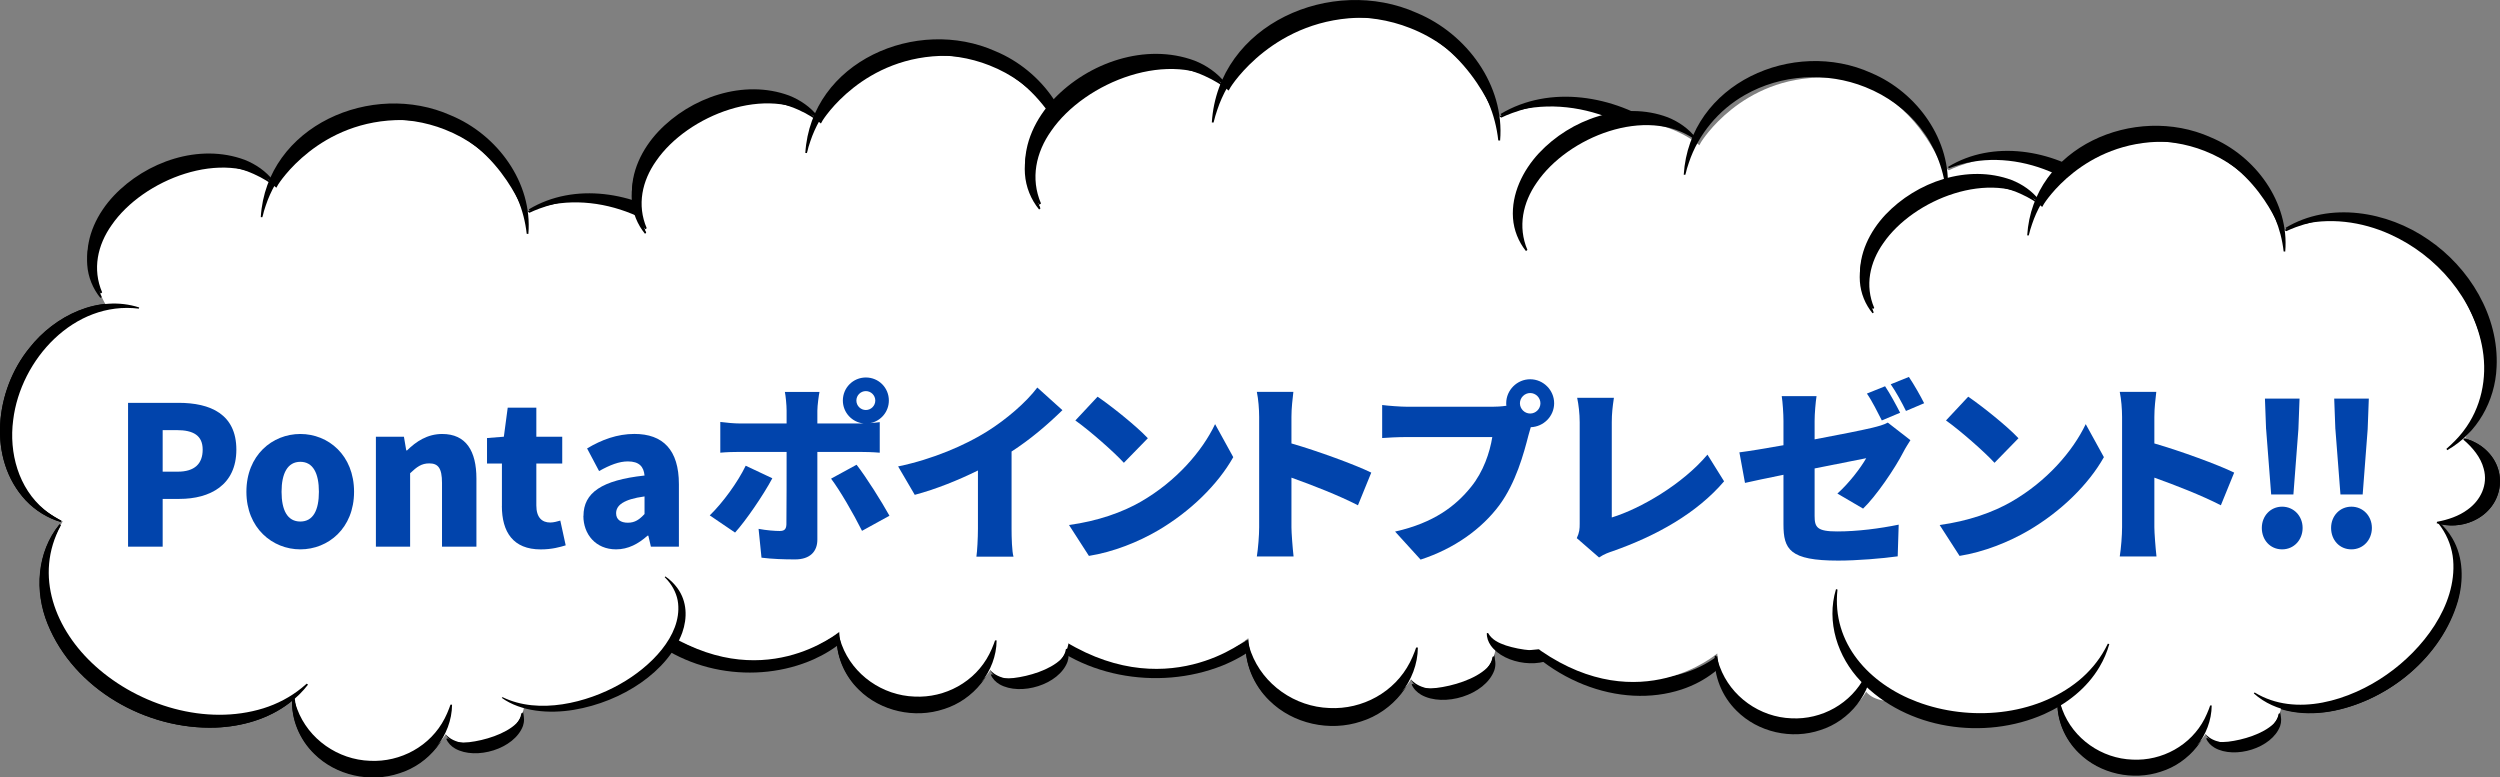 <?xml version="1.0" encoding="UTF-8"?><svg id="_レイヤー_2" xmlns="http://www.w3.org/2000/svg" viewBox="0 0 504.86 157"><rect x="0" y="0" width="504.86" height="157" fill="#808080" stroke="none"/><defs><style>.cls-1,.cls-2,.cls-3{stroke-width:0px;}.cls-2{fill:#fff;}.cls-3{fill:#0144ac;}</style></defs><g id="_イヤー_1"><path class="cls-1" d="m298.58,100.64c-1.69,12.94,5.75,24.35,15.3,30.58,10.45,6.84,23.85,8.16,33.08,1.18,2.22-1.69,4.18-3.96,5.63-6.65.23-.42.4-.81.62-1.22l.29.17c-.52,1.86-1.26,3.6-2.18,5.17-2.75,4.74-7.05,7.81-11.71,9.36-12.38,4.08-28.07-1.6-37.07-15.29-4.52-6.84-6.56-15.88-4.25-23.46l.29.17Z"/><path class="cls-1" d="m123.61,107.79c-1.06,10.78,6.51,18.98,15.85,22.64,10.23,4.03,23.04,3.13,31.53-3.92,2.04-1.7,3.81-3.84,5.08-6.24.2-.37.34-.72.54-1.08l.29.09c-.42,1.59-1.05,3.12-1.86,4.53-2.42,4.27-6.38,7.4-10.75,9.35-11.61,5.15-26.79,2.84-35.93-6.98-4.59-4.9-6.91-11.96-5.04-18.48l.29.09Z"/><path class="cls-1" d="m388.7,100.17c-5.5,10.16-1.11,21.17,6.97,28.43,8.83,7.97,22.33,12.11,33.92,8.52,2.79-.87,5.48-2.27,7.76-4.13.36-.29.65-.57,1-.85l.26.2c-1.08,1.4-2.35,2.65-3.76,3.71-4.23,3.24-9.57,4.75-14.84,4.96-14.01.49-28.61-7.72-33.96-20.94-2.69-6.61-2.18-14.45,2.4-20.11l.26.2Z"/><path class="cls-1" d="m54.99,37.51c-5.38-6.69-17.48-7.06-27.03-.84-9.55,6.23-12.92,16.71-7.55,23.39"/><path class="cls-1" d="m54.85,37.62c-9.92-6.87-26.03-.47-32.36,8.72-2.85,4.02-3.93,8.9-1.92,13.6l-.29.23c-1.53-1.87-2.49-4.23-2.66-6.65-.34-4.9,2.01-9.6,5.3-13.1,6.53-6.9,17.25-10.65,26.42-7.26,2.25.89,4.31,2.31,5.8,4.22l-.29.23v.02Z"/><path class="cls-1" d="m138.46,103.99c5.37,1.46,10.96-1.28,12.51-6.11s-1.55-9.93-6.91-11.39"/><path class="cls-1" d="m138.5,103.83c2.28-.42,4.59-1.2,6.39-2.54,2.75-1.96,4.31-5.23,3.38-8.56-.61-2.39-2.33-4.45-4.25-6.09l.09-.31c1.24.31,2.44.83,3.5,1.57,6.12,4.26,5.15,12.83-1.63,15.79-2.37,1.05-5.09,1.18-7.56.45l.09-.31h0Z"/><path class="cls-1" d="m90.13,148.17c1.09,2.56,5.37,3.47,9.56,2.05,4.18-1.42,6.69-4.65,5.6-7.2"/><path class="cls-1" d="m90.26,148.12c1.31.93,2.86.91,4.36.77,3.07-.36,7.28-1.61,9.52-3.77.55-.56.9-1.2,1.02-2.05l.25-.1c.38.83.37,1.8.09,2.65-1.73,4.65-9.49,6.95-13.7,4.57-.77-.45-1.45-1.12-1.79-1.96l.25-.1h0Z"/><path class="cls-1" d="m59.17,141.16c-.29,8.21,6.63,15.16,15.45,15.52,8.83.36,16.22-6.01,16.51-14.23"/><path class="cls-1" d="m59.33,141.17c.06.19.15.55.2.75.11.37.35,1.07.49,1.42,2.27,6.11,8.25,10.23,14.69,10.45,6.19.31,12.24-2.97,15.1-8.57.32-.61.66-1.4.9-2.04.05-.18.2-.55.26-.73h.32c-.05,6.3-4.74,11.88-10.64,13.71-5.87,1.97-12.78.47-17.19-3.91-2.95-2.86-4.69-6.98-4.46-11.09h.32v.02Z"/><path class="cls-1" d="m106.55,49.1c.84-13.41-10.5-25.03-25.34-25.96-14.83-.93-27.54,9.18-28.39,22.59"/><path class="cls-1" d="m106.39,49.09c-1.1-9.79-7.48-17.52-16.53-21.07-7.93-3.13-17.26-2.6-24.7,1.61-5.28,2.96-9.52,7.89-11.46,13.7l-.38,1.18-.15.6-.17.61-.32-.02c1.18-18.49,22.53-27.66,38.41-20.54,9.36,3.89,16.51,13.57,15.63,23.93l-.32-.02h0Z"/><path class="cls-1" d="m28.07,62.18c-10.13-3.13-21.87,3.98-26.21,15.88-4.34,11.9.34,24.08,10.47,27.21"/><path class="cls-1" d="m28.03,62.3c-13.04-1.61-23.89,10.25-25.37,22.51-.87,6.59,1.06,13.73,6.31,18.09.9.76,1.9,1.42,2.94,1.98l.45.26-.08.26c-2.68-.8-5.13-2.32-7.05-4.34-7.88-8.43-6.22-22.31.72-30.81,5.09-6.5,13.96-10.84,22.16-8.19l-.08.26h0Z"/><path class="cls-1" d="m12.12,105.99c-8.04,10.29-3.38,25.83,10.39,34.72,13.78,8.89,31.46,7.74,39.5-2.56"/><path class="cls-1" d="m12.25,106.09c-5.5,10.16-1.11,21.17,6.97,28.43,8.83,7.97,22.33,12.11,33.92,8.52,2.79-.87,5.48-2.28,7.76-4.13.36-.29.65-.57,1-.85l.26.2c-1.08,1.4-2.35,2.65-3.76,3.71-4.23,3.24-9.57,4.75-14.84,4.96-14.01.49-28.61-7.72-33.96-20.94-2.69-6.61-2.18-14.44,2.4-20.11l.26.2Z"/><path class="cls-1" d="m139.69,89.53c11.68-6.87,13.61-22.81,4.31-35.58-9.29-12.78-26.31-17.57-37.98-10.7"/><path class="cls-1" d="m139.61,89.39c.64-.58,1.31-1.16,1.89-1.78.43-.43.89-.95,1.27-1.42.13-.15.28-.33.39-.49,3.74-4.86,5.03-11.07,4.05-17.06-1.75-10.66-9.64-19.76-19.37-24.15-5.95-2.7-12.86-3.65-19.25-1.89-.83.21-1.66.52-2.48.79l-.16-.28c9.24-5.55,21.31-3.45,29.86,2.46,8.66,5.88,14.85,16.06,14.32,26.72-.29,7.12-4.1,13.84-10.34,17.39l-.16-.28h-.02Z"/><path class="cls-2" d="m4.07,75.51s-10.19,20.04,8.59,29.78c-2.32,4.13-10.16,17.72,10.71,34.72,20.46,13.84,36.13.53,36.13.53,0,0,.37,13.11,13.16,14.79,12.8,1.68,17.34-7.06,17.34-7.06,0,0,1.75,2.57,7.1,1.71,5.36-.86,8.43-4.09,8.77-7.55,3.25,1.15,20.28.84,28.98-10.38,8.71-11.22,10.68-22.05,4.13-27.96,4.64.17,10.34-2.37,11.23-7.07.89-4.7-2.38-9.65-5.83-10.49l.13-.51s11.31-11.65-2.64-32.73c-13.95-21.08-34.95-10.32-34.95-10.32l-1.55-1s-6.82-17.52-23.91-17.73c-17.1-.21-25.28,13.01-25.28,13.01l-.37.66s-11.88-10.56-27.42.12c-15.54,10.67-6.98,23.58-6.98,23.58,0,0-13.62,3.78-17.35,13.92h0Z"/><path class="cls-1" d="m54.91,36.73c-9.92-6.87-26.04-.47-32.36,8.72-2.85,4.02-3.93,8.9-1.92,13.6l-.29.23c-1.53-1.87-2.49-4.23-2.66-6.65-.34-4.9,2.01-9.6,5.3-13.1,6.53-6.9,17.25-10.65,26.42-7.26,2.25.89,4.31,2.31,5.8,4.22l-.29.23v.02Z"/><path class="cls-1" d="m138.5,103.83c2.27-.42,4.59-1.2,6.39-2.54,2.75-1.96,4.31-5.23,3.38-8.56-.61-2.39-2.33-4.45-4.25-6.09l.09-.31c1.24.31,2.44.83,3.5,1.57,6.12,4.26,5.15,12.83-1.63,15.79-2.37,1.05-5.09,1.18-7.56.45l.09-.31h0Z"/><path class="cls-1" d="m90.38,149.11c1.31.93,2.86.91,4.36.77,3.07-.36,7.28-1.61,9.52-3.77.55-.56.9-1.2,1.02-2.06l.25-.1c.38.83.37,1.8.08,2.65-1.73,4.65-9.49,6.95-13.7,4.57-.78-.45-1.45-1.12-1.79-1.96l.25-.1h0Z"/><path class="cls-1" d="m59.33,141.02c.06.19.15.55.2.75.11.37.35,1.07.49,1.42,2.27,6.11,8.26,10.23,14.69,10.45,6.19.31,12.24-2.97,15.1-8.57.32-.61.66-1.4.9-2.04.05-.18.2-.55.26-.73h.32c-.05,6.3-4.74,11.88-10.64,13.71-5.87,1.97-12.78.47-17.19-3.91-2.95-2.86-4.69-6.98-4.46-11.09h.32v.02Z"/><path class="cls-1" d="m106.37,47.23c-1.1-9.79-7.48-17.52-16.53-21.07-7.93-3.14-17.26-2.6-24.7,1.61-5.28,2.96-9.52,7.89-11.46,13.7l-.38,1.18-.15.61-.17.61-.32-.02c1.18-18.49,22.53-27.66,38.41-20.54,9.36,3.89,16.51,13.57,15.63,23.93l-.32-.02h0Z"/><path class="cls-1" d="m28.03,62.33c-13.04-1.61-23.89,10.25-25.37,22.51-.87,6.59,1.06,13.73,6.31,18.09.9.76,1.9,1.42,2.94,1.98l.45.26-.08.26c-2.68-.8-5.13-2.32-7.05-4.34-7.88-8.43-6.22-22.31.72-30.81,5.09-6.5,13.96-10.84,22.16-8.19l-.08.26h0Z"/><path class="cls-1" d="m12.29,106.09c-5.5,10.16-1.11,21.17,6.97,28.43,8.83,7.97,22.33,12.11,33.92,8.52,2.79-.87,5.48-2.27,7.76-4.13.36-.29.65-.57,1-.85l.26.2c-1.08,1.4-2.35,2.65-3.76,3.71-4.23,3.24-9.57,4.75-14.84,4.96-14.01.49-28.61-7.72-33.96-20.94-2.69-6.61-2.18-14.45,2.4-20.11l.26.2Z"/><path class="cls-1" d="m140.46,88.55c.64-.58,1.31-1.16,1.89-1.78.43-.43.89-.95,1.27-1.42.13-.15.28-.33.39-.49,3.74-4.86,5.03-11.07,4.05-17.06-1.76-10.66-9.64-19.76-19.37-24.15-5.95-2.7-12.86-3.65-19.25-1.89-.83.21-1.66.52-2.48.79l-.16-.28c9.24-5.55,21.31-3.45,29.86,2.46,8.66,5.88,14.85,16.06,14.32,26.73-.29,7.12-4.1,13.84-10.34,17.39l-.16-.28h-.02Z"/><path class="cls-1" d="m203.6,106.5c-1.76,11.42,6.09,20.31,16.14,24.42,11,4.53,25.1,3.88,34.8-3.4,2.33-1.76,4.39-3.99,5.92-6.5.24-.39.42-.76.65-1.14l.31.11c-.55,1.68-1.32,3.29-2.29,4.76-2.89,4.47-7.41,7.7-12.3,9.67-13.02,5.18-29.54,2.36-39.03-8.28-4.76-5.32-6.92-12.87-4.51-19.74l.31.11Z"/><path class="cls-1" d="m164.82,24.66c-9.92-6.87-26.03-.47-32.36,8.72-2.85,4.02-3.93,8.9-1.92,13.6l-.29.23c-1.53-1.87-2.49-4.23-2.66-6.65-.34-4.9,2.01-9.6,5.3-13.1,6.53-6.9,17.25-10.65,26.42-7.26,2.25.89,4.31,2.31,5.8,4.22l-.29.23v.02Z"/><path class="cls-1" d="m200.22,135.15c1.31.93,2.86.91,4.36.77,3.07-.36,7.28-1.61,9.52-3.77.55-.56.9-1.2,1.02-2.05l.25-.1c.38.83.37,1.8.09,2.65-1.73,4.65-9.49,6.95-13.7,4.57-.77-.45-1.45-1.12-1.79-1.96l.25-.1h0Z"/><path class="cls-1" d="m169.3,128.2c.06.19.15.55.2.75.11.37.35,1.07.49,1.42,2.27,6.11,8.25,10.23,14.69,10.45,6.19.31,12.24-2.97,15.1-8.57.32-.61.66-1.4.9-2.04.05-.18.2-.55.26-.73h.32c-.05,6.3-4.74,11.88-10.64,13.71-5.87,1.97-12.78.47-17.19-3.91-2.95-2.86-4.69-6.98-4.46-11.09h.32v.02Z"/><path class="cls-1" d="m216.36,36.12c-1.1-9.79-7.48-17.52-16.53-21.07-7.93-3.13-17.26-2.6-24.7,1.61-5.28,2.96-9.52,7.89-11.46,13.7l-.38,1.18-.15.6-.17.61-.32-.02c1.18-18.49,22.53-27.66,38.41-20.54,9.36,3.89,16.51,13.57,15.63,23.93l-.32-.02h0Z"/><path class="cls-1" d="m210.15,126.69c8.6,5.25,20,1.63,27.66-3.77,7.46-5.2,14.69-14.42,13.89-23.97-.2-2.43-1.1-4.87-2.51-6.88-.19-.3-.47-.6-.67-.89l.18-.2c1.13.99,2.1,2.16,2.85,3.48,2.31,3.95,2.35,8.84,1.13,13.15-3.37,11.48-14.13,20.42-25.69,22.84-5.81,1.2-12.46.55-17.04-3.54l.18-.2h0Z"/><path class="cls-2" d="m114.04,62.54s-10.19,20.04,8.59,29.78c-2.32,4.13-10.16,17.72,10.71,34.72,20.46,13.84,36.13.53,36.13.53,0,0,.37,13.11,13.16,14.79,12.8,1.68,17.34-7.06,17.34-7.06,0,0,1.75,2.57,7.1,1.71,5.36-.86,8.43-4.09,8.77-7.55,3.25,1.15,20.28.84,28.98-10.38,8.71-11.22,10.68-22.05,4.13-27.96,4.64.17,10.34-2.37,11.23-7.07.89-4.7-2.38-9.65-5.83-10.49l.13-.51s11.31-11.65-2.64-32.73c-13.95-21.08-34.95-10.32-34.95-10.32l-1.55-1s-6.82-17.52-23.91-17.73c-17.1-.21-25.28,13.01-25.28,13.01l-.37.66s-11.88-10.56-27.42.12c-15.54,10.67-6.98,23.58-6.98,23.58,0,0-13.62,3.78-17.35,13.92h0Z"/><path class="cls-1" d="m164.88,23.76c-9.92-6.87-26.04-.47-32.36,8.72-2.85,4.02-3.93,8.9-1.92,13.6l-.29.23c-1.53-1.87-2.49-4.23-2.66-6.65-.34-4.9,2.01-9.6,5.3-13.1,6.53-6.9,17.25-10.65,26.42-7.26,2.25.89,4.31,2.31,5.8,4.22l-.29.23v.02Z"/><path class="cls-1" d="m248.47,90.86c2.27-.42,4.59-1.2,6.39-2.54,2.75-1.96,4.31-5.23,3.38-8.56-.61-2.39-2.33-4.45-4.25-6.09l.09-.31c1.24.31,2.44.83,3.5,1.57,6.12,4.26,5.15,12.83-1.63,15.79-2.37,1.05-5.09,1.18-7.56.45l.09-.31h0Z"/><path class="cls-1" d="m200.35,136.15c1.31.93,2.86.91,4.36.77,3.07-.36,7.28-1.61,9.52-3.77.55-.56.9-1.2,1.02-2.06l.25-.1c.38.83.37,1.8.08,2.65-1.73,4.65-9.49,6.95-13.7,4.57-.78-.45-1.45-1.12-1.79-1.96l.25-.1h0Z"/><path class="cls-1" d="m169.3,128.05c.06.19.15.55.2.75.11.37.35,1.07.49,1.42,2.27,6.11,8.26,10.23,14.69,10.45,6.19.31,12.24-2.97,15.1-8.57.32-.61.66-1.4.9-2.04.05-.18.2-.55.26-.73h.32c-.05,6.3-4.74,11.88-10.64,13.71-5.87,1.97-12.78.47-17.19-3.91-2.95-2.86-4.69-6.98-4.46-11.09h.32v.02Z"/><path class="cls-1" d="m216.34,34.27c-1.1-9.79-7.48-17.52-16.53-21.07-7.93-3.14-17.26-2.6-24.7,1.61-5.28,2.96-9.52,7.89-11.46,13.7l-.38,1.18-.15.61-.17.61-.32-.02c1.18-18.49,22.53-27.66,38.41-20.54,9.36,3.89,16.51,13.57,15.63,23.93l-.32-.02h0Z"/><path class="cls-1" d="m250.42,75.59c.64-.58,1.31-1.16,1.89-1.78.43-.43.89-.95,1.27-1.42.13-.15.28-.33.39-.49,3.74-4.86,5.03-11.07,4.05-17.06-1.76-10.66-9.64-19.76-19.37-24.15-5.95-2.7-12.86-3.65-19.25-1.89-.83.21-1.66.52-2.48.79l-.16-.28c9.24-5.55,21.31-3.45,29.86,2.46,8.66,5.88,14.85,16.06,14.32,26.73-.29,7.12-4.1,13.84-10.34,17.39l-.16-.28h-.02Z"/><path class="cls-1" d="m247.07,18.01c-10.69-7.4-28.04-.5-34.86,9.4-3.07,4.33-4.23,9.59-2.06,14.65l-.31.25c-1.65-2.01-2.68-4.55-2.86-7.17-.37-5.28,2.17-10.34,5.71-14.11,7.04-7.43,18.58-11.47,28.46-7.82,2.42.95,4.64,2.49,6.25,4.54l-.31.25v.02Z"/><path class="cls-1" d="m285.21,137.03c1.41,1,3.08.98,4.7.83,3.3-.39,7.84-1.73,10.25-4.06.6-.61.97-1.29,1.1-2.21l.27-.11c.41.89.4,1.94.09,2.85-1.86,5.01-10.22,7.49-14.76,4.92-.83-.49-1.56-1.2-1.93-2.11l.27-.11h0Z"/><path class="cls-1" d="m251.9,129.54c.06.2.17.6.22.81.12.39.38,1.15.52,1.53,2.44,6.58,8.89,11.02,15.82,11.26,6.67.34,13.19-3.2,16.27-9.23.34-.66.71-1.5.97-2.2.06-.19.21-.6.28-.79h.35c-.05,6.78-5.1,12.79-11.46,14.77-6.32,2.12-13.77.5-18.52-4.21-3.18-3.08-5.06-7.52-4.8-11.95h.35v.02Z"/><path class="cls-1" d="m302.6,30.36c-1.18-10.54-8.06-18.87-17.8-22.69-8.54-3.38-18.59-2.8-26.6,1.73-5.69,3.18-10.26,8.5-12.34,14.76l-.41,1.28-.17.65-.18.66-.35-.02c1.28-19.91,24.26-29.8,41.38-22.13,10.09,4.19,17.78,14.62,16.84,25.78l-.35-.02h0Z"/><path class="cls-1" d="m338.38,73.78c.69-.62,1.41-1.25,2.04-1.92.46-.47.95-1.02,1.37-1.53.14-.17.3-.36.42-.53,4.03-5.23,5.41-11.92,4.36-18.37-1.89-11.48-10.39-21.29-20.87-26.02-6.41-2.91-13.86-3.93-20.73-2.04-.89.23-1.79.56-2.67.85l-.17-.3c9.96-5.97,22.95-3.72,32.17,2.65,9.33,6.33,16,17.3,15.43,28.79-.31,7.67-4.41,14.91-11.14,18.73l-.17-.3h-.02Z"/><path class="cls-2" d="m192.38,58.82s-10.98,21.58,9.25,32.08c-2.5,4.45-10.95,19.09,11.54,37.4,22.03,14.91,38.92.57,38.92.57,0,0,.39,14.12,14.18,15.93,13.78,1.81,18.67-7.61,18.67-7.61,0,0,1.88,2.77,7.64,1.84,5.77-.93,9.09-4.4,9.45-8.13,3.51,1.24,21.84.9,31.22-11.19,9.38-12.09,11.51-23.75,4.45-30.12,5,.18,11.14-2.55,12.1-7.62.95-5.07-2.56-10.4-6.28-11.3l.14-.55s12.19-12.55-2.84-35.26c-15.02-22.7-37.64-11.11-37.64-11.11l-1.67-1.08s-7.34-18.87-25.76-19.1c-18.42-.23-27.23,14.01-27.23,14.01l-.4.71s-12.79-11.37-29.53.13c-16.74,11.5-7.52,25.4-7.52,25.4,0,0-14.67,4.07-18.69,15h0Z"/><path class="cls-1" d="m247.14,17.04c-10.69-7.4-28.05-.51-34.86,9.4-3.07,4.33-4.23,9.59-2.06,14.65l-.31.25c-1.65-2.01-2.68-4.55-2.86-7.17-.37-5.28,2.17-10.34,5.71-14.11,7.04-7.43,18.58-11.47,28.46-7.82,2.42.95,4.64,2.49,6.25,4.54l-.31.25v.02Z"/><path class="cls-1" d="m337.18,89.32c2.45-.45,4.95-1.29,6.88-2.73,2.96-2.11,4.64-5.63,3.64-9.22-.66-2.58-2.51-4.79-4.58-6.56l.09-.34c1.34.34,2.62.9,3.77,1.69,6.59,4.59,5.54,13.82-1.75,17.01-2.55,1.13-5.48,1.28-8.14.49l.09-.34h0Z"/><path class="cls-1" d="m285.35,138.1c1.41,1,3.08.98,4.7.83,3.3-.39,7.84-1.73,10.25-4.06.6-.61.97-1.29,1.1-2.22l.27-.11c.41.89.4,1.94.09,2.85-1.86,5.01-10.22,7.49-14.76,4.92-.84-.49-1.56-1.2-1.93-2.11l.27-.11h0Z"/><path class="cls-1" d="m251.9,129.38c.06.2.17.6.22.81.12.39.38,1.15.52,1.53,2.44,6.58,8.89,11.02,15.82,11.26,6.67.34,13.19-3.2,16.27-9.23.34-.66.71-1.5.97-2.2.05-.19.21-.6.28-.79h.35c-.06,6.78-5.1,12.79-11.46,14.77-6.32,2.12-13.77.5-18.52-4.21-3.18-3.08-5.06-7.52-4.8-11.95h.35v.02Z"/><path class="cls-1" d="m302.57,28.36c-1.18-10.54-8.06-18.87-17.8-22.69-8.54-3.38-18.59-2.8-26.6,1.73-5.69,3.18-10.26,8.5-12.34,14.76l-.41,1.28-.17.65-.18.66-.35-.02c1.28-19.91,24.26-29.8,41.38-22.13,10.09,4.19,17.79,14.62,16.84,25.78l-.35-.02h0Z"/><path class="cls-1" d="m339.29,72.87c.69-.62,1.41-1.25,2.04-1.92.46-.47.95-1.02,1.37-1.53.14-.17.3-.36.42-.53,4.03-5.23,5.41-11.92,4.36-18.37-1.89-11.48-10.39-21.29-20.87-26.02-6.41-2.91-13.86-3.93-20.73-2.04-.89.23-1.79.56-2.67.85l-.17-.3c9.96-5.97,22.95-3.72,32.17,2.65,9.33,6.33,16,17.3,15.43,28.79-.31,7.67-4.41,14.91-11.14,18.73l-.17-.3h-.02Z"/><path class="cls-1" d="m300.53,127.87c.79,1.38,2.19,2,3.59,2.48,2.9.93,7.19,1.52,10.1.47.73-.28,1.31-.72,1.77-1.46h.26c0,.92-.41,1.8-1.02,2.45-3.48,3.52-11.4,2.44-14.18-1.46-.51-.73-.84-1.61-.79-2.51h.26s0,.02,0,.02Z"/><path class="cls-2" d="m292.14,66.93s-10.04,20.04,8.47,29.78c-2.28,4.13-10.02,17.72,10.56,34.72,20.16,13.84,35.62.53,35.62.53,0,0,.36,13.11,12.98,14.79,12.61,1.68,17.09-7.06,17.09-7.06,0,0,1.72,2.57,7,1.71,5.28-.86,8.31-4.09,8.65-7.55,3.21,1.15,19.99.84,28.57-10.38,8.58-11.22,10.53-22.05,4.07-27.96,4.58.17,10.2-2.37,11.07-7.07.87-4.7-2.34-9.65-5.74-10.49l.13-.51s11.15-11.65-2.6-32.73c-13.75-21.08-34.45-10.32-34.45-10.32l-1.53-1s-6.72-17.52-23.57-17.73c-16.86-.21-24.92,13.01-24.92,13.01l-.37.66s-11.71-10.56-27.03.12c-15.32,10.67-6.88,23.58-6.88,23.58,0,0-13.43,3.78-17.11,13.92h0Z"/><path class="cls-1" d="m342.25,28.15c-9.78-6.87-25.67-.47-31.91,8.72-2.81,4.02-3.87,8.9-1.89,13.6l-.29.23c-1.51-1.87-2.45-4.23-2.62-6.65-.34-4.9,1.98-9.6,5.22-13.1,6.44-6.9,17.01-10.65,26.04-7.26,2.22.89,4.25,2.31,5.72,4.22l-.29.23v.02Z"/><path class="cls-1" d="m424.65,95.25c2.24-.42,4.53-1.2,6.3-2.54,2.71-1.96,4.25-5.23,3.33-8.56-.6-2.39-2.3-4.45-4.19-6.09l.08-.31c1.23.31,2.4.83,3.45,1.57,6.03,4.26,5.07,12.83-1.6,15.79-2.34,1.05-5.01,1.18-7.45.45l.08-.31h0Z"/><path class="cls-1" d="m346.61,132.44c.06.19.15.55.2.75.11.37.34,1.07.48,1.42,2.23,6.11,8.14,10.23,14.48,10.45,6.11.31,12.07-2.97,14.89-8.57.31-.61.65-1.4.89-2.04.05-.18.19-.55.25-.73h.32c-.05,6.3-4.67,11.88-10.49,13.71-5.79,1.97-12.6.47-16.95-3.91-2.91-2.86-4.63-6.98-4.39-11.09h.32v.02Z"/><path class="cls-1" d="m392.98,38.66c-1.08-9.79-7.37-17.52-16.29-21.07-7.82-3.14-17.01-2.6-24.35,1.61-5.21,2.96-9.39,7.89-11.3,13.7l-.38,1.18-.15.61-.17.61-.32-.02c1.17-18.49,22.21-27.66,37.87-20.54,9.23,3.89,16.28,13.57,15.41,23.93l-.32-.02h0Z"/><path class="cls-1" d="m387.01,131.01c8.47,5.25,19.72,1.63,27.27-3.77,7.36-5.2,14.48-14.42,13.7-23.97-.19-2.43-1.08-4.87-2.48-6.88-.18-.3-.46-.6-.65-.89l.18-.2c1.12.99,2.07,2.16,2.81,3.48,2.28,3.95,2.32,8.84,1.12,13.15-3.32,11.48-13.93,20.42-25.33,22.84-5.73,1.2-12.29.55-16.8-3.54l.18-.2h0Z"/><path class="cls-1" d="m426.58,79.98c.63-.58,1.29-1.16,1.86-1.78.42-.43.87-.95,1.25-1.42.13-.15.28-.33.39-.49,3.69-4.86,4.96-11.07,3.99-17.06-1.73-10.66-9.51-19.76-19.1-24.15-5.86-2.7-12.68-3.65-18.97-1.89-.81.21-1.64.52-2.44.79l-.16-.28c9.11-5.55,21-3.45,29.44,2.46,8.54,5.88,14.64,16.06,14.12,26.73-.28,7.12-4.04,13.84-10.2,17.39l-.16-.28h-.02Z"/><path class="cls-1" d="m411.49,41.53c-9.57-6.62-25.1-.45-31.21,8.41-2.74,3.88-3.79,8.58-1.85,13.11l-.28.22c-1.48-1.8-2.4-4.07-2.56-6.42-.33-4.72,1.94-9.26,5.11-12.64,6.3-6.65,16.64-10.27,25.47-7,2.17.85,4.16,2.23,5.59,4.07l-.28.22v.02Z"/><path class="cls-1" d="m492.15,105.37c2.19-.4,4.43-1.16,6.16-2.45,2.65-1.89,4.16-5.04,3.26-8.26-.59-2.31-2.25-4.29-4.1-5.87l.08-.3c1.2.3,2.35.8,3.38,1.51,5.9,4.11,4.96,12.37-1.57,15.23-2.28,1.01-4.9,1.14-7.29.44l.08-.3h0Z"/><path class="cls-1" d="m445.63,148.08c1.27.9,2.76.88,4.21.74,2.96-.35,7.02-1.55,9.18-3.63.53-.54.87-1.16.99-1.98l.24-.1c.37.8.36,1.73.08,2.55-1.67,4.49-9.15,6.7-13.21,4.4-.75-.44-1.4-1.08-1.72-1.89l.24-.1h0Z"/><path class="cls-1" d="m415.81,141.38c.06.18.15.53.2.72.11.35.34,1.03.47,1.37,2.18,5.89,7.96,9.87,14.16,10.08,5.97.3,11.81-2.87,14.57-8.26.3-.59.63-1.35.87-1.97.05-.17.19-.53.25-.71h.31c-.05,6.07-4.57,11.45-10.26,13.22-5.66,1.9-12.32.45-16.58-3.77-2.84-2.76-4.53-6.73-4.3-10.7h.31v.02Z"/><path class="cls-1" d="m461.19,52.59c-1.06-9.44-7.21-16.89-15.94-20.32-7.65-3.02-16.64-2.51-23.82,1.55-5.09,2.85-9.18,7.61-11.05,13.21l-.37,1.14-.15.58-.16.59-.31-.02c1.14-17.83,21.72-26.67,37.04-19.81,9.03,3.75,15.92,13.09,15.07,23.08l-.31-.02h0Z"/><path class="cls-1" d="m455.2,139.92c8.29,5.06,19.29,1.57,26.67-3.63,7.2-5.01,14.16-13.91,13.4-23.12-.19-2.34-1.06-4.7-2.42-6.64-.18-.29-.45-.58-.64-.86l.17-.2c1.09.95,2.03,2.09,2.75,3.35,2.23,3.81,2.27,8.53,1.09,12.68-3.25,11.07-13.63,19.69-24.78,22.02-5.6,1.16-12.02.53-16.43-3.42l.17-.2h0Z"/><path class="cls-1" d="m493.22,91.45c.62-.56,1.26-1.12,1.82-1.72.41-.42.85-.91,1.22-1.37.12-.15.27-.32.38-.48,3.61-4.68,4.85-10.67,3.9-16.45-1.69-10.28-9.3-19.06-18.68-23.29-5.73-2.6-12.4-3.52-18.56-1.82-.8.21-1.6.5-2.39.76l-.16-.27c8.91-5.35,20.55-3.33,28.79,2.37,8.35,5.67,14.32,15.49,13.81,25.77-.28,6.87-3.95,13.35-9.97,16.77l-.16-.27h-.02Z"/><path class="cls-2" d="m362.53,78.06s-9.83,19.32,8.28,28.72c-2.23,3.98-9.8,17.09,10.33,33.48,19.72,13.35,34.84.51,34.84.51,0,0,.35,12.64,12.69,14.26,12.34,1.62,16.72-6.81,16.72-6.81,0,0,1.68,2.48,6.84,1.65,5.17-.83,8.13-3.94,8.46-7.28,3.14,1.11,19.55.81,27.95-10.01,8.4-10.82,10.3-21.26,3.98-26.96,4.48.16,9.97-2.28,10.83-6.82.85-4.53-2.29-9.31-5.62-10.11l.12-.49s10.91-11.24-2.55-31.56c-13.45-20.32-33.7-9.95-33.7-9.95l-1.5-.97s-6.57-16.89-23.06-17.1c-16.49-.2-24.37,12.54-24.37,12.54l-.36.63s-11.45-10.18-26.44.11c-14.98,10.29-6.73,22.74-6.73,22.74,0,0-13.14,3.65-16.73,13.42h0Z"/><path class="cls-1" d="m411.55,40.67c-9.57-6.62-25.11-.45-31.21,8.41-2.74,3.88-3.79,8.58-1.85,13.11l-.28.22c-1.48-1.8-2.4-4.07-2.56-6.42-.33-4.72,1.94-9.26,5.11-12.64,6.3-6.65,16.64-10.27,25.47-7,2.17.85,4.16,2.23,5.59,4.07l-.28.22v.02Z"/><path class="cls-1" d="m492.15,105.37c2.19-.4,4.43-1.16,6.16-2.45,2.65-1.89,4.16-5.04,3.26-8.26-.59-2.31-2.25-4.29-4.1-5.87l.08-.3c1.2.3,2.35.8,3.38,1.51,5.9,4.11,4.96,12.37-1.57,15.23-2.28,1.01-4.9,1.14-7.29.44l.08-.3h0Z"/><path class="cls-1" d="m445.76,149.04c1.27.9,2.76.88,4.21.74,2.96-.35,7.02-1.55,9.18-3.63.53-.54.87-1.16.99-1.99l.24-.1c.37.8.36,1.73.08,2.56-1.67,4.49-9.15,6.7-13.21,4.4-.75-.44-1.4-1.08-1.73-1.89l.24-.1h0Z"/><path class="cls-1" d="m415.81,141.23c.06.18.15.53.2.72.11.35.34,1.03.47,1.37,2.19,5.89,7.96,9.87,14.16,10.08,5.97.3,11.8-2.87,14.57-8.26.3-.59.63-1.35.87-1.97.05-.17.19-.53.25-.71h.31c-.05,6.07-4.57,11.45-10.26,13.22-5.66,1.9-12.32.45-16.58-3.77-2.84-2.76-4.53-6.73-4.3-10.7h.31v.02Z"/><path class="cls-1" d="m461.17,50.8c-1.06-9.44-7.21-16.89-15.94-20.32-7.65-3.02-16.64-2.51-23.81,1.55-5.09,2.85-9.18,7.61-11.05,13.21l-.37,1.14-.15.58-.16.59-.31-.02c1.14-17.83,21.72-26.67,37.04-19.81,9.03,3.75,15.92,13.09,15.07,23.08l-.31-.02h0Z"/><path class="cls-1" d="m455.33,139.85c8.29,5.06,19.29,1.57,26.67-3.63,7.2-5.01,14.16-13.91,13.4-23.12-.19-2.34-1.06-4.7-2.42-6.64-.18-.29-.45-.58-.64-.86l.17-.2c1.09.95,2.03,2.09,2.75,3.35,2.23,3.81,2.27,8.53,1.09,12.68-3.25,11.07-13.63,19.69-24.78,22.02-5.6,1.16-12.02.53-16.43-3.42l.17-.2h0Z"/><path class="cls-1" d="m494.04,90.64c.62-.56,1.27-1.12,1.82-1.72.41-.42.85-.91,1.22-1.37.12-.15.27-.32.38-.48,3.61-4.68,4.85-10.67,3.9-16.45-1.69-10.28-9.3-19.06-18.68-23.29-5.73-2.6-12.4-3.52-18.56-1.82-.8.21-1.6.5-2.39.76l-.16-.27c8.91-5.35,20.55-3.33,28.79,2.37,8.35,5.67,14.32,15.49,13.81,25.77-.28,6.87-3.95,13.35-9.97,16.77l-.16-.27h-.02Z"/><path class="cls-1" d="m371.07,119.06c-1.21,10.9,6.51,19.09,16.12,22.68,10.52,3.96,23.76,2.91,32.6-4.3,2.12-1.74,3.98-3.92,5.31-6.36.21-.38.36-.73.57-1.1l.29.09c-.45,1.61-1.12,3.16-1.97,4.59-2.54,4.33-6.67,7.54-11.2,9.56-12.05,5.32-27.69,3.16-37.02-6.65-4.68-4.9-7-12-5-18.6l.29.09Z"/><path class="cls-1" d="m101.49,140.79c7.33,3.58,17.06,1.11,23.6-2.57,6.37-3.55,12.53-9.84,11.85-16.36-.17-1.66-.94-3.33-2.14-4.7-.16-.2-.4-.41-.57-.61l.15-.14c.97.67,1.79,1.48,2.43,2.37,1.97,2.7,2.01,6.04.97,8.98-2.87,7.83-12.06,13.94-21.92,15.59-4.96.82-10.63.38-14.53-2.42l.15-.14h0Z"/><path class="cls-3" d="m25.87,81.35h10.19c6.4,0,11.67,2.26,11.67,9.45s-5.35,9.95-11.48,9.95h-3.4v9.64h-6.99v-29.04Zm10.03,13.9c3.4,0,5.03-1.6,5.03-4.45s-1.87-3.94-5.23-3.94h-2.85v8.39h3.04Z"/><path class="cls-3" d="m49.76,99.31c0-7.38,5.23-11.67,10.89-11.67s10.85,4.29,10.85,11.67-5.23,11.63-10.85,11.63-10.89-4.29-10.89-11.63Zm14.64,0c0-3.71-1.17-6.05-3.75-6.05s-3.79,2.34-3.79,6.05,1.17,6.01,3.79,6.01,3.75-2.34,3.75-6.01Z"/><path class="cls-3" d="m75.91,88.19h5.66l.47,2.77h.16c1.83-1.8,4.1-3.32,7.1-3.32,4.84,0,6.91,3.47,6.91,9.02v13.74h-6.95v-12.88c0-3.04-.82-3.94-2.58-3.94-1.56,0-2.5.7-3.86,1.99v14.83h-6.91v-22.21Z"/><path class="cls-3" d="m101.36,102.16v-8.55h-3.01v-5.15l3.4-.27.78-5.86h5.78v5.86h5.23v5.42h-5.23v8.47c0,2.46,1.17,3.44,2.81,3.44.7,0,1.48-.23,2.03-.39l1.09,5c-1.17.35-2.77.82-5.04.82-5.58,0-7.85-3.51-7.85-8.78Z"/><path class="cls-3" d="m117.83,104.19c0-4.68,3.67-7.22,12.33-8.16-.16-1.8-1.09-2.85-3.36-2.85-1.76,0-3.59.7-5.82,1.95l-2.42-4.57c2.93-1.76,6.09-2.93,9.56-2.93,5.74,0,8.98,3.2,8.98,10.15v12.61h-5.66l-.51-2.22h-.16c-1.83,1.64-3.9,2.77-6.36,2.77-4.1,0-6.6-3.04-6.6-6.75Zm12.33-.39v-3.55c-4.33.59-5.74,1.83-5.74,3.4,0,1.29.94,1.91,2.38,1.91s2.34-.66,3.36-1.76Z"/><path class="cls-3" d="m155.97,96.58c-1.87,3.51-5.46,8.7-7.53,10.97l-5.11-3.47c2.62-2.54,5.62-6.64,7.26-10.03l5.39,2.54Zm9.09-5.31v17.72c0,2.38-1.48,3.98-4.49,3.98-2.34,0-4.61-.08-6.79-.35l-.59-5.82c1.64.31,3.32.43,4.25.43s1.33-.31,1.37-1.33c.04-1.09.04-12.57.04-14.64h-9.37c-1.17,0-2.89.04-4.02.16v-6.21c1.21.16,2.81.31,4.02.31h9.37v-2.62c0-1.09-.19-3.01-.35-3.75h6.99c-.12.55-.43,2.73-.43,3.79v2.58h9.37c-2.38-.23-4.22-2.22-4.22-4.64,0-2.58,2.07-4.65,4.65-4.65s4.64,2.07,4.64,4.65c0,2.26-1.6,4.14-3.75,4.57.74-.08,1.41-.12,1.91-.2v6.17c-1.33-.12-3.04-.16-4.18-.16h-8.43Zm7.92,2.58c1.95,2.5,5.07,7.46,6.64,10.3l-5.54,3.05c-1.76-3.51-4.45-8.16-6.25-10.54l5.15-2.81Zm1.87-11.05c1.05,0,1.91-.86,1.91-1.91s-.86-1.91-1.91-1.91-1.91.86-1.91,1.91.86,1.91,1.91,1.91Z"/><path class="cls-3" d="m204.28,106.76c0,1.87.08,4.57.39,5.66h-7.49c.16-1.05.31-3.79.31-5.66v-11.75c-3.94,1.95-8.51,3.79-12.76,4.92l-3.36-5.74c6.99-1.44,13.54-4.29,17.92-7.03,3.94-2.46,7.96-5.93,10.19-8.9l5.07,4.57c-3.12,3.04-6.52,5.93-10.27,8.35v15.57Z"/><path class="cls-3" d="m230.47,101.26c7.03-4.06,12.3-10.11,14.91-15.61l3.67,6.67c-3.12,5.54-8.67,10.97-15.18,14.79-3.98,2.34-9.06,4.37-13.97,5.15l-4.02-6.24c5.74-.78,10.77-2.54,14.6-4.76Zm1.33-12.76l-4.84,4.96c-2.07-2.26-6.99-6.56-9.8-8.55l4.49-4.8c2.69,1.83,7.81,5.89,10.15,8.39Z"/><path class="cls-3" d="m274.23,102.04c-3.94-2.03-9.29-4.1-13.43-5.58v10.03c0,1.05.23,4.14.43,5.89h-7.42c.27-1.68.47-4.29.47-5.89v-22.29c0-1.56-.16-3.59-.47-5.07h7.38c-.16,1.48-.39,3.2-.39,5.07v5.35c5.27,1.52,12.84,4.29,16.12,5.89l-2.69,6.6Z"/><path class="cls-3" d="m301.4,82.14c.66,0,1.76-.04,2.81-.2-.04-.16-.04-.35-.04-.51,0-2.65,2.19-4.84,4.84-4.84s4.84,2.19,4.84,4.84-2.15,4.76-4.72,4.84c-.19.59-.35,1.17-.47,1.64-.94,3.67-2.54,9.6-5.89,14.13-3.51,4.72-9.02,8.74-15.89,10.97l-5.15-5.66c7.85-1.76,12.26-5.19,15.34-9.02,2.5-3.08,3.79-6.95,4.29-10.07h-17.17c-1.91,0-4.06.12-5.07.2v-6.67c1.21.16,3.79.35,5.07.35h17.21Zm9.68-.7c0-1.13-.94-2.07-2.07-2.07s-2.07.94-2.07,2.07.94,2.07,2.07,2.07,2.07-.94,2.07-2.07Z"/><path class="cls-3" d="m318.42,108.68c.55-1.17.59-1.91.59-2.89v-20.53c0-1.72-.23-3.63-.51-4.92h7.42c-.27,1.8-.43,3.2-.43,4.92v19.24c5.74-1.76,14.25-6.67,19.32-12.69l3.36,5.39c-5.5,6.44-13.66,11.01-22.56,14.13-.58.2-1.6.51-2.69,1.25l-4.49-3.9Z"/><path class="cls-3" d="m366.44,88.73c5.07-.94,9.84-1.91,11.63-2.34,1.25-.31,2.3-.58,3.16-1.05l4.57,3.55c-.39.62-1.05,1.64-1.44,2.42-1.68,3.28-5.5,8.9-8.12,11.4l-5.19-3.04c2.38-2.11,4.76-5.27,5.82-7.14-1.4.27-5.7,1.13-10.42,2.07v9.6c0,2.3.51,3.12,4.57,3.12s8.55-.58,12.41-1.37l-.2,6.4c-3.08.43-8.2.86-12.02.86-9.8,0-11.05-2.26-11.05-7.34v-9.99c-3.24.66-6.09,1.25-7.77,1.64l-1.13-6.17c1.87-.23,5.19-.78,8.9-1.44v-4.92c0-1.41-.16-3.79-.35-5h7.03c-.19,1.21-.39,3.55-.39,5v3.75Zm13.58-3.83c-.82-1.6-1.95-3.9-3.01-5.42l3.67-1.48c.98,1.44,2.34,3.98,3.04,5.35l-3.71,1.56Zm4.88-1.91c-.78-1.6-2.03-3.9-3.08-5.39l3.67-1.48c1.01,1.48,2.42,3.98,3.08,5.31l-3.67,1.56Z"/><path class="cls-3" d="m406.29,101.26c7.03-4.06,12.29-10.11,14.91-15.61l3.67,6.67c-3.12,5.54-8.67,10.97-15.18,14.79-3.98,2.34-9.06,4.37-13.97,5.15l-4.02-6.24c5.74-.78,10.77-2.54,14.6-4.76Zm1.33-12.76l-4.84,4.96c-2.07-2.26-6.99-6.56-9.8-8.55l4.49-4.8c2.69,1.83,7.81,5.89,10.15,8.39Z"/><path class="cls-3" d="m448.49,102.04c-3.94-2.03-9.29-4.1-13.43-5.58v10.03c0,1.05.23,4.14.43,5.89h-7.42c.27-1.68.47-4.29.47-5.89v-22.29c0-1.56-.16-3.59-.47-5.07h7.38c-.16,1.48-.39,3.2-.39,5.07v5.35c5.27,1.52,12.84,4.29,16.12,5.89l-2.69,6.6Z"/><path class="cls-3" d="m456.76,106.61c0-2.38,1.72-4.29,4.1-4.29s4.14,1.91,4.14,4.29-1.72,4.33-4.14,4.33-4.1-1.91-4.1-4.33Zm.86-19.95l-.23-6.17h6.99l-.23,6.17-1.01,13.19h-4.49l-1.02-13.19Z"/><path class="cls-3" d="m470.75,106.61c0-2.38,1.72-4.29,4.1-4.29s4.14,1.91,4.14,4.29-1.72,4.33-4.14,4.33-4.1-1.91-4.1-4.33Zm.86-19.95l-.23-6.17h6.99l-.23,6.17-1.01,13.19h-4.49l-1.02-13.19Z"/></g></svg>